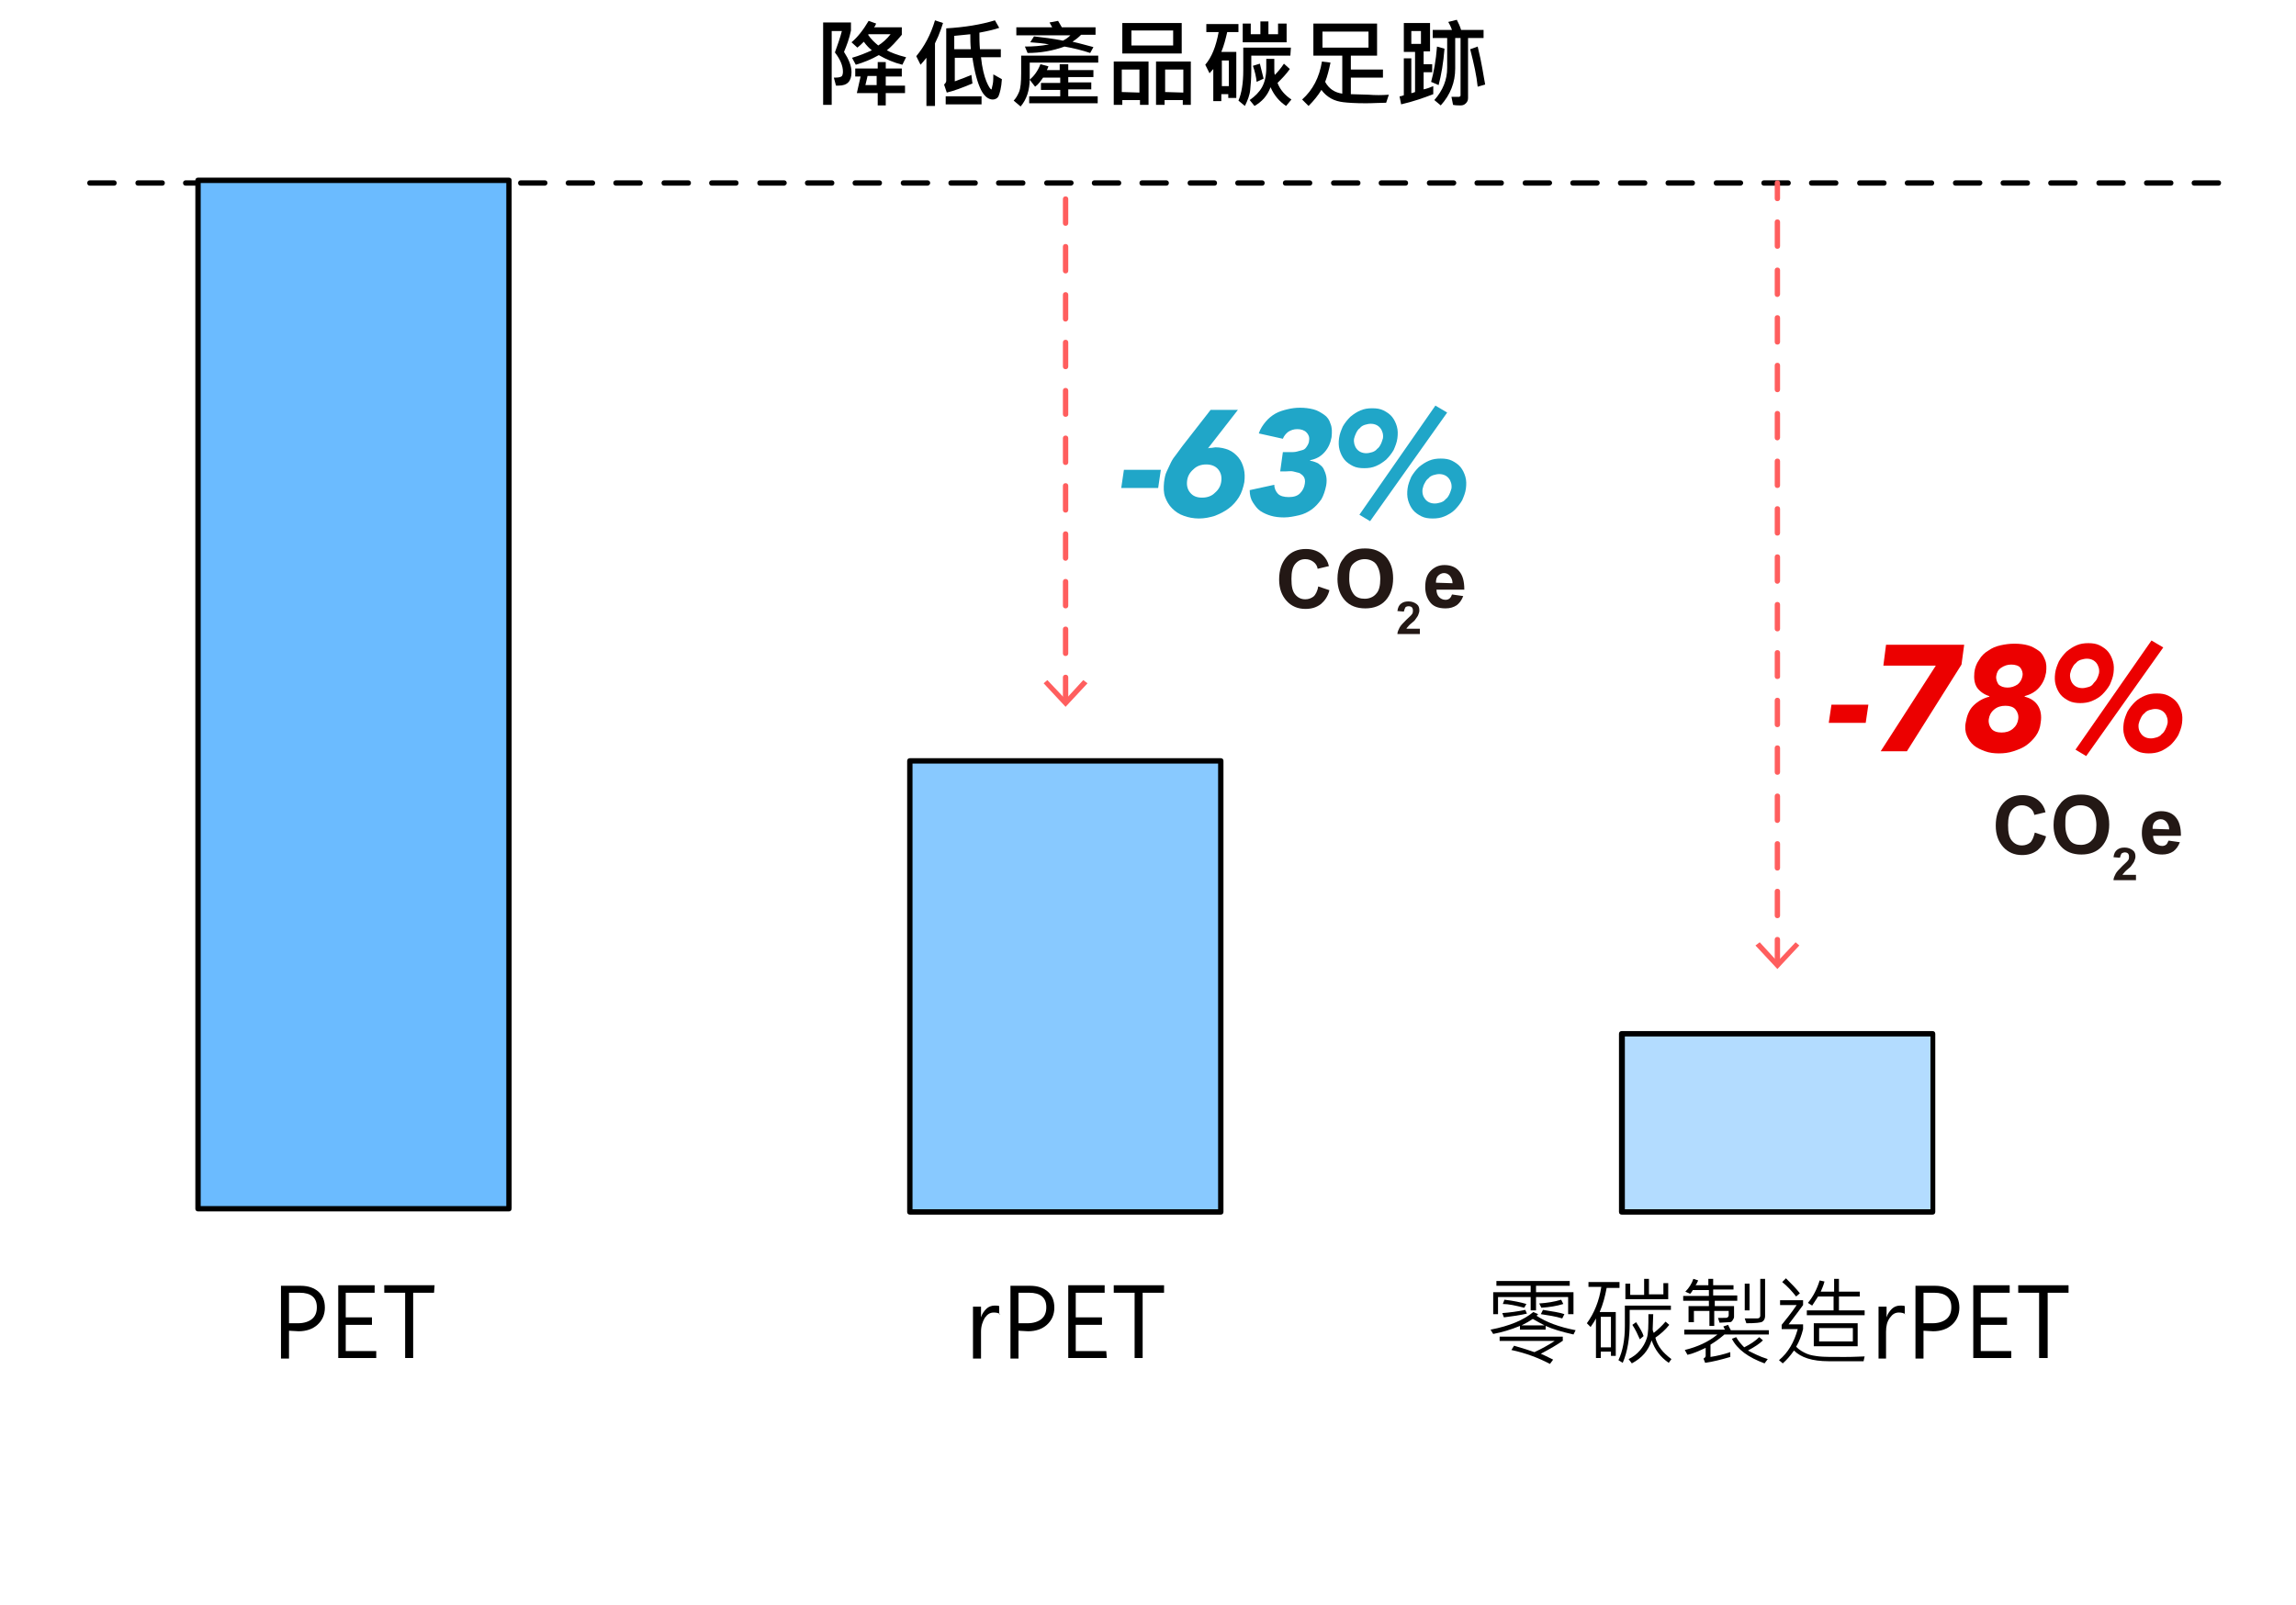 <?xml version="1.0" encoding="utf-8"?>
<!-- Generator: Adobe Illustrator 27.2.0, SVG Export Plug-In . SVG Version: 6.00 Build 0)  -->
<svg version="1.1" id="圖層_1" xmlns="http://www.w3.org/2000/svg" xmlns:xlink="http://www.w3.org/1999/xlink" x="0px" y="0px"
	 viewBox="0 0 429 300" style="enable-background:new 0 0 429 300;" xml:space="preserve">
<style type="text/css">
	.st0{fill:#B3DCFF;}
	.st1{fill:#FF5E5E;}
	.st2{fill:#6BBBFF;}
	.st3{fill:#88C9FF;}
	.st4{fill:#20A6C8;}
	.st5{fill:#EC0000;}
	.st6{fill:#231815;}
</style>
<g>
	<g>
		<rect x="303.1" y="193.1" class="st0" width="58.1" height="33.3"/>
		<path d="M361.1,227H303c-0.3,0-0.5-0.2-0.5-0.5v-33.3c0-0.3,0.2-0.5,0.5-0.5h58.1c0.3,0,0.5,0.2,0.5,0.5v33.3
			C361.6,226.8,361.4,227,361.1,227z M303.6,226h57.1v-32.3h-57.1V226z"/>
	</g>
	<g>
		<path d="M414.5,34.7H410c-0.3,0-0.5-0.2-0.5-0.5s0.2-0.5,0.5-0.5h4.5c0.3,0,0.5,0.2,0.5,0.5S414.8,34.7,414.5,34.7z M405.6,34.7
			h-4.5c-0.3,0-0.5-0.2-0.5-0.5s0.2-0.5,0.5-0.5h4.5c0.3,0,0.5,0.2,0.5,0.5S405.9,34.7,405.6,34.7z M396.7,34.7h-4.5
			c-0.3,0-0.5-0.2-0.5-0.5s0.2-0.5,0.5-0.5h4.5c0.3,0,0.5,0.2,0.5,0.5S396.9,34.7,396.7,34.7z M387.7,34.7h-4.5
			c-0.3,0-0.5-0.2-0.5-0.5s0.2-0.5,0.5-0.5h4.5c0.3,0,0.5,0.2,0.5,0.5S388,34.7,387.7,34.7z M378.8,34.7h-4.5
			c-0.3,0-0.5-0.2-0.5-0.5s0.2-0.5,0.5-0.5h4.5c0.3,0,0.5,0.2,0.5,0.5S379.1,34.7,378.8,34.7z M369.9,34.7h-4.5
			c-0.3,0-0.5-0.2-0.5-0.5s0.2-0.5,0.5-0.5h4.5c0.3,0,0.5,0.2,0.5,0.5S370.1,34.7,369.9,34.7z M360.9,34.7h-4.5
			c-0.3,0-0.5-0.2-0.5-0.5s0.2-0.5,0.5-0.5h4.5c0.3,0,0.5,0.2,0.5,0.5S361.2,34.7,360.9,34.7z M352,34.7h-4.5
			c-0.3,0-0.5-0.2-0.5-0.5s0.2-0.5,0.5-0.5h4.5c0.3,0,0.5,0.2,0.5,0.5S352.3,34.7,352,34.7z M343,34.7h-4.5c-0.3,0-0.5-0.2-0.5-0.5
			s0.2-0.5,0.5-0.5h4.5c0.3,0,0.5,0.2,0.5,0.5S343.3,34.7,343,34.7z M334.1,34.7h-4.5c-0.3,0-0.5-0.2-0.5-0.5s0.2-0.5,0.5-0.5h4.5
			c0.3,0,0.5,0.2,0.5,0.5S334.4,34.7,334.1,34.7z M325.2,34.7h-4.5c-0.3,0-0.5-0.2-0.5-0.5s0.2-0.5,0.5-0.5h4.5
			c0.3,0,0.5,0.2,0.5,0.5S325.4,34.7,325.2,34.7z M316.2,34.7h-4.5c-0.3,0-0.5-0.2-0.5-0.5s0.2-0.5,0.5-0.5h4.5
			c0.3,0,0.5,0.2,0.5,0.5S316.5,34.7,316.2,34.7z M307.3,34.7h-4.5c-0.3,0-0.5-0.2-0.5-0.5s0.2-0.5,0.5-0.5h4.5
			c0.3,0,0.5,0.2,0.5,0.5S307.6,34.7,307.3,34.7z M298.4,34.7h-4.5c-0.3,0-0.5-0.2-0.5-0.5s0.2-0.5,0.5-0.5h4.5
			c0.3,0,0.5,0.2,0.5,0.5S298.6,34.7,298.4,34.7z M289.4,34.7H285c-0.3,0-0.5-0.2-0.5-0.5s0.2-0.5,0.5-0.5h4.5
			c0.3,0,0.5,0.2,0.5,0.5S289.7,34.7,289.4,34.7z M280.5,34.7H276c-0.3,0-0.5-0.2-0.5-0.5s0.2-0.5,0.5-0.5h4.5
			c0.3,0,0.5,0.2,0.5,0.5S280.8,34.7,280.5,34.7z M271.6,34.7h-4.5c-0.3,0-0.5-0.2-0.5-0.5s0.2-0.5,0.5-0.5h4.5
			c0.3,0,0.5,0.2,0.5,0.5S271.8,34.7,271.6,34.7z M262.6,34.7h-4.5c-0.3,0-0.5-0.2-0.5-0.5s0.2-0.5,0.5-0.5h4.5
			c0.3,0,0.5,0.2,0.5,0.5S262.9,34.7,262.6,34.7z M253.7,34.7h-4.5c-0.3,0-0.5-0.2-0.5-0.5s0.2-0.5,0.5-0.5h4.5
			c0.3,0,0.5,0.2,0.5,0.5S254,34.7,253.7,34.7z M244.7,34.7h-4.5c-0.3,0-0.5-0.2-0.5-0.5s0.2-0.5,0.5-0.5h4.5c0.3,0,0.5,0.2,0.5,0.5
			S245,34.7,244.7,34.7z M235.8,34.7h-4.5c-0.3,0-0.5-0.2-0.5-0.5s0.2-0.5,0.5-0.5h4.5c0.3,0,0.5,0.2,0.5,0.5S236.1,34.7,235.8,34.7
			z M226.9,34.7h-4.5c-0.3,0-0.5-0.2-0.5-0.5s0.2-0.5,0.5-0.5h4.5c0.3,0,0.5,0.2,0.5,0.5S227.2,34.7,226.9,34.7z M217.9,34.7h-4.5
			c-0.3,0-0.5-0.2-0.5-0.5s0.2-0.5,0.5-0.5h4.5c0.3,0,0.5,0.2,0.5,0.5S218.2,34.7,217.9,34.7z M209,34.7h-4.5
			c-0.3,0-0.5-0.2-0.5-0.5s0.2-0.5,0.5-0.5h4.5c0.3,0,0.5,0.2,0.5,0.5S209.3,34.7,209,34.7z M200.1,34.7h-4.5
			c-0.3,0-0.5-0.2-0.5-0.5s0.2-0.5,0.5-0.5h4.5c0.3,0,0.5,0.2,0.5,0.5S200.3,34.7,200.1,34.7z M191.1,34.7h-4.5
			c-0.3,0-0.5-0.2-0.5-0.5s0.2-0.5,0.5-0.5h4.5c0.3,0,0.5,0.2,0.5,0.5S191.4,34.7,191.1,34.7z M182.2,34.7h-4.5
			c-0.3,0-0.5-0.2-0.5-0.5s0.2-0.5,0.5-0.5h4.5c0.3,0,0.5,0.2,0.5,0.5S182.5,34.7,182.2,34.7z M173.3,34.7h-4.5
			c-0.3,0-0.5-0.2-0.5-0.5s0.2-0.5,0.5-0.5h4.5c0.3,0,0.5,0.2,0.5,0.5S173.5,34.7,173.3,34.7z M164.3,34.7h-4.5
			c-0.3,0-0.5-0.2-0.5-0.5s0.2-0.5,0.5-0.5h4.5c0.3,0,0.5,0.2,0.5,0.5S164.6,34.7,164.3,34.7z M155.4,34.7h-4.5
			c-0.3,0-0.5-0.2-0.5-0.5s0.2-0.5,0.5-0.5h4.5c0.3,0,0.5,0.2,0.5,0.5S155.7,34.7,155.4,34.7z M146.5,34.7H142
			c-0.3,0-0.5-0.2-0.5-0.5s0.2-0.5,0.5-0.5h4.5c0.3,0,0.5,0.2,0.5,0.5S146.7,34.7,146.5,34.7z M137.5,34.7H133
			c-0.3,0-0.5-0.2-0.5-0.5s0.2-0.5,0.5-0.5h4.5c0.3,0,0.5,0.2,0.5,0.5S137.8,34.7,137.5,34.7z M128.6,34.7h-4.5
			c-0.3,0-0.5-0.2-0.5-0.5s0.2-0.5,0.5-0.5h4.5c0.3,0,0.5,0.2,0.5,0.5S128.9,34.7,128.6,34.7z M119.6,34.7h-4.5
			c-0.3,0-0.5-0.2-0.5-0.5s0.2-0.5,0.5-0.5h4.5c0.3,0,0.5,0.2,0.5,0.5S119.9,34.7,119.6,34.7z M110.7,34.7h-4.5
			c-0.3,0-0.5-0.2-0.5-0.5s0.2-0.5,0.5-0.5h4.5c0.3,0,0.5,0.2,0.5,0.5S111,34.7,110.7,34.7z M101.8,34.7h-4.5
			c-0.3,0-0.5-0.2-0.5-0.5s0.2-0.5,0.5-0.5h4.5c0.3,0,0.5,0.2,0.5,0.5S102,34.7,101.8,34.7z M92.8,34.7h-4.5c-0.3,0-0.5-0.2-0.5-0.5
			s0.2-0.5,0.5-0.5h4.5c0.3,0,0.5,0.2,0.5,0.5S93.1,34.7,92.8,34.7z M83.9,34.7h-4.5c-0.3,0-0.5-0.2-0.5-0.5s0.2-0.5,0.5-0.5h4.5
			c0.3,0,0.5,0.2,0.5,0.5S84.2,34.7,83.9,34.7z M75,34.7h-4.5c-0.3,0-0.5-0.2-0.5-0.5s0.2-0.5,0.5-0.5H75c0.3,0,0.5,0.2,0.5,0.5
			S75.2,34.7,75,34.7z M66,34.7h-4.5c-0.3,0-0.5-0.2-0.5-0.5s0.2-0.5,0.5-0.5H66c0.3,0,0.5,0.2,0.5,0.5S66.3,34.7,66,34.7z
			 M57.1,34.7h-4.5c-0.3,0-0.5-0.2-0.5-0.5s0.2-0.5,0.5-0.5h4.5c0.3,0,0.5,0.2,0.5,0.5S57.4,34.7,57.1,34.7z M48.2,34.7h-4.5
			c-0.3,0-0.5-0.2-0.5-0.5s0.2-0.5,0.5-0.5h4.5c0.3,0,0.5,0.2,0.5,0.5S48.4,34.7,48.2,34.7z M39.2,34.7h-4.5c-0.3,0-0.5-0.2-0.5-0.5
			s0.2-0.5,0.5-0.5h4.5c0.3,0,0.5,0.2,0.5,0.5S39.5,34.7,39.2,34.7z M30.3,34.7h-4.5c-0.3,0-0.5-0.2-0.5-0.5s0.2-0.5,0.5-0.5h4.5
			c0.3,0,0.5,0.2,0.5,0.5S30.6,34.7,30.3,34.7z M21.3,34.7h-4.5c-0.3,0-0.5-0.2-0.5-0.5s0.2-0.5,0.5-0.5h4.5c0.3,0,0.5,0.2,0.5,0.5
			S21.6,34.7,21.3,34.7z"/>
	</g>
	<g>
		<g>
			<path class="st1" d="M199.1,131.6c-0.3,0-0.5-0.2-0.5-0.5v-4.5c0-0.3,0.2-0.5,0.5-0.5s0.5,0.2,0.5,0.5v4.5
				C199.6,131.3,199.4,131.6,199.1,131.6z M199.1,122.6c-0.3,0-0.5-0.2-0.5-0.5v-4.5c0-0.3,0.2-0.5,0.5-0.5s0.5,0.2,0.5,0.5v4.5
				C199.6,122.4,199.4,122.6,199.1,122.6z M199.1,113.7c-0.3,0-0.5-0.2-0.5-0.5v-4.5c0-0.3,0.2-0.5,0.5-0.5s0.5,0.2,0.5,0.5v4.5
				C199.6,113.5,199.4,113.7,199.1,113.7z M199.1,104.8c-0.3,0-0.5-0.2-0.5-0.5v-4.5c0-0.3,0.2-0.5,0.5-0.5s0.5,0.2,0.5,0.5v4.5
				C199.6,104.5,199.4,104.8,199.1,104.8z M199.1,95.8c-0.3,0-0.5-0.2-0.5-0.5v-4.5c0-0.3,0.2-0.5,0.5-0.5s0.5,0.2,0.5,0.5v4.5
				C199.6,95.6,199.4,95.8,199.1,95.8z M199.1,86.9c-0.3,0-0.5-0.2-0.5-0.5v-4.5c0-0.3,0.2-0.5,0.5-0.5s0.5,0.2,0.5,0.5v4.5
				C199.6,86.7,199.4,86.9,199.1,86.9z M199.1,77.9c-0.3,0-0.5-0.2-0.5-0.5V73c0-0.3,0.2-0.5,0.5-0.5s0.5,0.2,0.5,0.5v4.5
				C199.6,77.7,199.4,77.9,199.1,77.9z M199.1,69c-0.3,0-0.5-0.2-0.5-0.5V64c0-0.3,0.2-0.5,0.5-0.5s0.5,0.2,0.5,0.5v4.5
				C199.6,68.8,199.4,69,199.1,69z M199.1,60.1c-0.3,0-0.5-0.2-0.5-0.5v-4.5c0-0.3,0.2-0.5,0.5-0.5s0.5,0.2,0.5,0.5v4.5
				C199.6,59.8,199.4,60.1,199.1,60.1z M199.1,51.1c-0.3,0-0.5-0.2-0.5-0.5v-4.5c0-0.3,0.2-0.5,0.5-0.5s0.5,0.2,0.5,0.5v4.5
				C199.6,50.9,199.4,51.1,199.1,51.1z M199.1,42.2c-0.3,0-0.5-0.2-0.5-0.5v-4.5c0-0.3,0.2-0.5,0.5-0.5s0.5,0.2,0.5,0.5v4.5
				C199.6,42,199.4,42.2,199.1,42.2z"/>
		</g>
		<g>
			<g>
				<polygon class="st1" points="203.2,127.7 202.4,127.1 199.1,130.7 195.7,127.1 195,127.7 199.1,132.1 				"/>
			</g>
		</g>
	</g>
	<g>
		<g>
			<path class="st1" d="M332.1,180.6c-0.3,0-0.5-0.2-0.5-0.5v-4.5c0-0.3,0.2-0.5,0.5-0.5s0.5,0.2,0.5,0.5v4.5
				C332.6,180.3,332.4,180.6,332.1,180.6z M332.1,171.6c-0.3,0-0.5-0.2-0.5-0.5v-4.5c0-0.3,0.2-0.5,0.5-0.5s0.5,0.2,0.5,0.5v4.5
				C332.6,171.4,332.4,171.6,332.1,171.6z M332.1,162.7c-0.3,0-0.5-0.2-0.5-0.5v-4.5c0-0.3,0.2-0.5,0.5-0.5s0.5,0.2,0.5,0.5v4.5
				C332.6,162.5,332.4,162.7,332.1,162.7z M332.1,153.8c-0.3,0-0.5-0.2-0.5-0.5v-4.5c0-0.3,0.2-0.5,0.5-0.5s0.5,0.2,0.5,0.5v4.5
				C332.6,153.5,332.4,153.8,332.1,153.8z M332.1,144.8c-0.3,0-0.5-0.2-0.5-0.5v-4.5c0-0.3,0.2-0.5,0.5-0.5s0.5,0.2,0.5,0.5v4.5
				C332.6,144.6,332.4,144.8,332.1,144.8z M332.1,135.9c-0.3,0-0.5-0.2-0.5-0.5v-4.5c0-0.3,0.2-0.5,0.5-0.5s0.5,0.2,0.5,0.5v4.5
				C332.6,135.7,332.4,135.9,332.1,135.9z M332.1,126.9c-0.3,0-0.5-0.2-0.5-0.5V122c0-0.3,0.2-0.5,0.5-0.5s0.5,0.2,0.5,0.5v4.5
				C332.6,126.7,332.4,126.9,332.1,126.9z M332.1,118c-0.3,0-0.5-0.2-0.5-0.5V113c0-0.3,0.2-0.5,0.5-0.5s0.5,0.2,0.5,0.5v4.5
				C332.6,117.8,332.4,118,332.1,118z M332.1,109.1c-0.3,0-0.5-0.2-0.5-0.5v-4.5c0-0.3,0.2-0.5,0.5-0.5s0.5,0.2,0.5,0.5v4.5
				C332.6,108.8,332.4,109.1,332.1,109.1z M332.1,100.1c-0.3,0-0.5-0.2-0.5-0.5v-4.5c0-0.3,0.2-0.5,0.5-0.5s0.5,0.2,0.5,0.5v4.5
				C332.6,99.9,332.4,100.1,332.1,100.1z M332.1,91.2c-0.3,0-0.5-0.2-0.5-0.5v-4.5c0-0.3,0.2-0.5,0.5-0.5s0.5,0.2,0.5,0.5v4.5
				C332.6,91,332.4,91.2,332.1,91.2z M332.1,82.3c-0.3,0-0.5-0.2-0.5-0.5v-4.5c0-0.3,0.2-0.5,0.5-0.5s0.5,0.2,0.5,0.5v4.5
				C332.6,82,332.4,82.3,332.1,82.3z M332.1,73.3c-0.3,0-0.5-0.2-0.5-0.5v-4.5c0-0.3,0.2-0.5,0.5-0.5s0.5,0.2,0.5,0.5v4.5
				C332.6,73.1,332.4,73.3,332.1,73.3z M332.1,64.4c-0.3,0-0.5-0.2-0.5-0.5v-4.5c0-0.3,0.2-0.5,0.5-0.5s0.5,0.2,0.5,0.5v4.5
				C332.6,64.2,332.4,64.4,332.1,64.4z M332.1,55.5c-0.3,0-0.5-0.2-0.5-0.5v-4.5c0-0.3,0.2-0.5,0.5-0.5s0.5,0.2,0.5,0.5V55
				C332.6,55.2,332.4,55.5,332.1,55.5z M332.1,46.5c-0.3,0-0.5-0.2-0.5-0.5v-4.5c0-0.3,0.2-0.5,0.5-0.5s0.5,0.2,0.5,0.5V46
				C332.6,46.3,332.4,46.5,332.1,46.5z M332.1,37.6c-0.3,0-0.5-0.2-0.5-0.5v-2.9c0-0.3,0.2-0.5,0.5-0.5s0.5,0.2,0.5,0.5v2.9
				C332.6,37.4,332.4,37.6,332.1,37.6z"/>
		</g>
		<g>
			<g>
				<polygon class="st1" points="336.2,176.7 335.5,176.1 332.1,179.7 328.8,176.1 328,176.7 332.1,181.1 				"/>
			</g>
		</g>
	</g>
	<g>
		<rect x="37" y="33.7" class="st2" width="58.1" height="192.1"/>
		<path d="M95.1,226.4H37c-0.3,0-0.5-0.2-0.5-0.5V33.7c0-0.3,0.2-0.5,0.5-0.5h58.1c0.3,0,0.5,0.2,0.5,0.5v192.1
			C95.6,226.2,95.4,226.4,95.1,226.4z M37.5,225.4h57.1V34.2H37.5V225.4z"/>
	</g>
	<g>
		<rect x="170" y="142.2" class="st3" width="58.1" height="84.3"/>
		<path d="M228.1,227H170c-0.3,0-0.5-0.2-0.5-0.5v-84.3c0-0.3,0.2-0.5,0.5-0.5h58.1c0.3,0,0.5,0.2,0.5,0.5v84.3
			C228.6,226.8,228.4,227,228.1,227z M170.5,226h57.1v-83.3h-57.1V226z"/>
	</g>
	<g>
		<g>
			<path d="M157.7,9.7c0.9,1.4,1.4,2.6,1.4,3.8c0,1.7-0.8,2.5-2.4,2.5c-0.2,0-0.3,0-0.5,0l-0.4-1.5c0.1,0,0.3,0,0.4,0
				c0.5,0,0.8-0.1,1-0.2s0.3-0.5,0.3-0.9c0-1.1-0.5-2.3-1.5-3.6c0.5-1.4,1-2.8,1.3-4h-1.9v13.8h-1.6V4.2h5.2v1.5
				C158.7,7.2,158.2,8.5,157.7,9.7z M169.3,10.7l-0.7,1.4c-1.6-0.4-3-1-4.4-1.8c-1.4,0.8-2.9,1.4-4.3,1.8l-0.7-1.3
				c1.4-0.4,2.6-0.9,3.7-1.4c-0.5-0.4-1-0.9-1.5-1.6c-0.4,0.4-0.8,0.8-1.2,1.1l-1.1-1c1.1-0.9,2.2-2.3,3.2-4l1.4,0.5
				c-0.1,0.3-0.2,0.5-0.4,0.7h5.2v1.4c-1.1,1.3-2,2.3-2.8,2.9C166.4,9.8,167.7,10.3,169.3,10.7z M169.1,17.4h-3.6v2.3h-1.5v-2.3
				h-3.9l0.7-3.1h-1v-1.5h4.2v-1.2h1.5v1.2h3v1.5h-3V16h3.6L169.1,17.4L169.1,17.4z M163.8,15.9v-1.7h-1.7l-0.4,1.7H163.8z
				 M166.4,6.4h-4.1l-0.1,0.1c0.6,0.9,1.3,1.5,1.9,2C164.9,8,165.7,7.3,166.4,6.4z"/>
		</g>
		<g>
			<path d="M176.2,4.3c-0.2,0.7-0.5,1.5-0.9,2.5l-0.6,1.3v11.7h-1.6v-9c-0.5,0.6-0.8,1-1.1,1.3l-0.8-1.6c1.5-1.8,2.7-4,3.5-6.7
				L176.2,4.3z M187.2,14.8c-0.1,1.6-0.4,2.6-0.6,3.1s-0.7,0.7-1.1,0.7c-0.8,0-1.6-0.6-2.2-1.8s-1.2-3.2-1.6-6h-3.3v4.4
				c1.4-0.5,2.4-0.9,3.1-1.2l0.2,1.6c-1.9,0.8-3.5,1.4-4.8,1.7l-0.5-1.5c0.2-0.2,0.4-0.4,0.4-0.7V5.3c3.4-0.2,6.5-0.7,9.1-1.5
				l0.8,1.4c-0.8,0.3-2.1,0.6-3.7,0.9c0,1,0,2,0.1,3.1h3.9v1.5h-3.7c0.2,2,0.6,3.5,1,4.5s0.8,1.5,0.9,1.5s0.1,0,0.1-0.1
				s0.1-0.4,0.2-0.9s0.1-1.2,0.1-1.8L187.2,14.8z M183.4,19.5h-6.7V18h6.7V19.5z M181.4,9.2c-0.1-1-0.1-1.9-0.1-2.8l-3,0.3v2.5
				H181.4z"/>
		</g>
		<g>
			<path d="M205.2,11.7h-12.8v3c0,2.2-0.6,3.9-1.7,5.2l-1.3-1.1c0.4-0.4,0.7-0.9,1-1.6s0.4-1.9,0.4-3.5v-3.3h14.4V11.7z M204.7,6.5
				h-2.7c-0.5,0.5-1,0.9-1.6,1.3c1.4,0.3,2.7,0.7,3.9,1l-0.6,1.1c-1.5-0.5-3.1-0.9-4.8-1.2c-2.2,0.8-4.5,1.2-6.9,1.2l-0.5-1.2
				c1.5,0,3-0.1,4.5-0.4c-1-0.2-2.2-0.3-3.5-0.4l0.7-1.1c1.7,0.2,3.5,0.4,5.4,0.8c0.6-0.3,1-0.6,1.4-1h-10.1V5.1h6.7
				c-0.2-0.3-0.3-0.6-0.5-0.9l1.6-0.3c0.2,0.4,0.5,0.8,0.7,1.2h6.3V6.5z M205.2,19.3h-12.9V18h5.8v-1.2h-3.6v-1.3h3.6v-1h-3.2
				c-0.5,0.7-0.9,1.3-1.5,1.7l-1-1.3c0.8-0.7,1.5-1.6,2-2.9l1.5,0.4c-0.1,0.3-0.2,0.5-0.3,0.7h2.4V12h1.6v1.1h4.7v1.3h-4.7v1h4.3
				v1.3h-4.3V18h5.5v1.3H205.2z"/>
		</g>
		<g>
			<path d="M214.6,19.6h-1.6v-0.9h-3.3v0.9h-1.6v-8.1h6.5V19.6z M212.9,17.3V13h-3.3v4.2L212.9,17.3L212.9,17.3z M220.8,10h-11.1
				V4.3h11.1V10z M219.2,8.5V5.7h-7.8v2.8H219.2z M222.6,19.6h-1.6v-0.9h-3.4v0.9h-1.6v-8.1h6.5v8.1H222.6z M221.1,17.3V13h-3.4v4.2
				L221.1,17.3L221.1,17.3z"/>
		</g>
		<g>
			<path d="M231.4,6h-2.1c-0.3,1.3-0.6,2.5-1.1,3.7h2.8v8.6h-1.5v-0.7h-1.3v1.3h-1.5v-6c-0.4,0.4-0.6,0.7-0.7,0.8l-0.8-1.6
				c1.2-1.4,2-3.4,2.5-6.1h-2.3V4.5h6V6z M229.6,16.1v-4.8h-1.3v4.8H229.6z M241.1,10.4h-7.3v2.8c0,1.4-0.1,2.6-0.2,3.6s-0.5,2-1,3
				l-1.2-1c0.6-1.4,0.9-3.3,0.9-5.7V8.9h8.9L241.1,10.4L241.1,10.4z M240.4,7.9h-8.2V4.4h1.5v2h1.8V4h1.5v2.4h1.8v-2h1.6L240.4,7.9
				L240.4,7.9z M241.3,18.6l-1,1.2c-1.2-0.8-2.2-1.9-2.9-3.5c-0.6,1.6-1.6,2.7-3,3.5l-0.9-1.1c1-0.7,1.8-1.5,2.3-2.4
				s0.8-2.1,0.8-3.6V11h1.5v1.9c0,0.5,0,0.8,0.1,1.1c0.5-0.5,1.1-1.2,1.7-2.1l1.1,1c-0.7,1-1.5,1.8-2.3,2.6
				C239.2,16.8,240.1,17.8,241.3,18.6z M236.1,14.7l-1.3,0.6c-0.1-0.9-0.3-1.9-0.7-3l1.3-0.4C235.7,13,235.9,14,236.1,14.7z"/>
		</g>
		<g>
			<path d="M259.5,17.7l-0.5,1.5c-1.2,0-2.4,0.1-3.8,0.1c-2,0-3.4-0.1-4.2-0.2s-1.6-0.3-2.3-0.7s-1.3-0.9-1.8-1.6
				c-0.6,1-1.4,2-2.4,3l-1.2-1.2c2-1.8,3.2-4.1,3.7-7.1l1.6,0.2c-0.3,1.4-0.6,2.6-1,3.6c0.7,1.3,1.8,2,3.2,2.2v-7.1h-5.4v-6h11.9v6
				h-4.9V13h6v1.5h-6v3.1c1.1,0,2.2,0.1,3.3,0.1C257,17.8,258.2,17.8,259.5,17.7z M255.7,8.9v-3h-8.6v3H255.7z"/>
		</g>
		<g>
			<path d="M267.8,17.6c-1.8,0.7-3.8,1.4-6,1.9l-0.3-1.5c0.3,0,0.5-0.1,0.8-0.2v-6.9h1.4v6.5c0.2,0,0.4-0.1,0.7-0.2V9.7h-2.1V4.3
				h4.9v5.3h-1.2V12h1.6v1.5h-1.6v3.2c0.5-0.1,1.1-0.3,1.8-0.6L267.8,17.6z M265.5,8.2V5.8h-1.8v2.4C263.7,8.2,265.5,8.2,265.5,8.2z
				 M269.9,9.1c-0.2,2.6-0.6,4.9-1.1,6.8l-1.4-0.6c0.5-1.8,0.9-4,1.1-6.6L269.9,9.1z M277.2,7.1h-2.9v11.2c0,0.4-0.1,0.7-0.4,1
				s-0.6,0.4-1,0.4s-0.9,0-1.4-0.1l-0.3-1.5h1.4c0.1,0,0.1,0,0.2-0.1s0.1-0.1,0.1-0.1V7.1h-1v5.7c0,2.6-0.9,4.9-2.7,6.9l-1.2-1
				c1.6-1.8,2.4-3.8,2.4-6V7.1h-2.7V5.6h3.6c-0.1-0.3-0.3-0.8-0.7-1.5l1.6-0.4c0.3,0.6,0.6,1.2,0.8,1.9h4.2V7.1z M277.5,15.8
				l-1.4,0.4c-0.2-2-0.7-4.3-1.4-7l1.4-0.5C276.9,11.9,277.2,14.3,277.5,15.8z"/>
		</g>
	</g>
	<g>
		<g>
			<path d="M54,248.7v5.2h-1.5v-13.6h3.7c1.4,0,2.5,0.4,3.3,1.1s1.2,1.7,1.2,3s-0.5,2.4-1.4,3.2s-2.1,1.2-3.5,1.2L54,248.7L54,248.7
				z M54,241.6v5.7h1.7c1.1,0,2-0.3,2.6-0.8s0.9-1.2,0.9-2.2c0-1.8-1.1-2.7-3.2-2.7H54z"/>
		</g>
		<g>
			<path d="M70.4,253.8h-7.2v-13.6H70v1.4h-5.4v4.6h4.9v1.4h-4.9v4.9h5.7v1.3H70.4z"/>
		</g>
		<g>
			<path d="M81.1,241.6h-3.9v12.2h-1.5v-12.2h-3.9v-1.4h9.4L81.1,241.6L81.1,241.6z"/>
		</g>
	</g>
	<g>
		<g>
			<path d="M186.9,245.6c-0.3-0.2-0.7-0.3-1.2-0.3c-0.7,0-1.2,0.3-1.7,1c-0.4,0.7-0.7,1.5-0.7,2.6v5h-1.5v-9.7h1.5v2l0,0
				c0.2-0.7,0.6-1.2,1-1.6s1-0.6,1.5-0.6c0.4,0,0.7,0,0.9,0.1v1.5H186.9z"/>
		</g>
		<g>
			<path d="M190.3,248.7v5.2h-1.5v-13.6h3.7c1.4,0,2.5,0.4,3.3,1.1s1.2,1.7,1.2,3s-0.5,2.4-1.4,3.2s-2.1,1.2-3.5,1.2L190.3,248.7
				L190.3,248.7z M190.3,241.6v5.7h1.7c1.1,0,2-0.3,2.6-0.8s0.9-1.2,0.9-2.2c0-1.8-1.1-2.7-3.2-2.7H190.3z"/>
		</g>
		<g>
			<path d="M206.8,253.8h-7.2v-13.6h6.8v1.4H201v4.6h4.9v1.4H201v4.9h5.7L206.8,253.8L206.8,253.8z"/>
		</g>
		<g>
			<path d="M217.4,241.6h-3.9v12.2H212v-12.2h-3.9v-1.4h9.4v1.4H217.4z"/>
		</g>
	</g>
	<g>
		<g>
			<path d="M294.4,248.6l-0.4,0.8c-2.2-0.5-3.9-1-5.2-1.6v0.7H284v-0.7c-1.7,0.7-3.4,1.2-5,1.5l-0.5-0.8c3.6-0.7,6.2-1.8,8-3.3
				l0.9,0.4c-0.1,0.1-0.2,0.2-0.3,0.3C288.9,247.1,291.3,248,294.4,248.6z M293.9,245.6H293v-3.2h-6v2.5h-1v-2.5h-6.1v3.2H279v-4.1
				h7v-1.2h-6.4v-0.9h13.7v0.9H287v1.2h7v4.1H293.9z M292.1,250.5c-1.1,0.8-2.5,1.6-4.2,2.5c0.5,0.2,1.3,0.6,2.3,1.1l-0.6,0.8
				c-2.1-1.1-4.4-2-7.2-2.6l0.5-0.8c1.7,0.5,3,0.9,3.8,1.2c1.3-0.6,2.6-1.3,3.8-2.1h-10.3v-0.8H292v0.7H292.1z M285.3,245.5
				c-1.3,0.3-2.7,0.5-4.3,0.7l-0.3-0.8c1.4-0.1,2.9-0.3,4.3-0.6L285.3,245.5z M285.2,243.7l-0.4,0.7c-1.6-0.4-2.9-0.7-4-0.7l0.3-0.8
				C282.8,243.1,284.2,243.4,285.2,243.7z M288.6,247.7c-0.8-0.4-1.5-0.8-2.2-1.2c-0.6,0.4-1.3,0.8-2.1,1.2H288.6z M292.1,243.7
				c-1.3,0.4-2.6,0.6-4.1,0.7l-0.4-0.8c1.5-0.1,2.8-0.3,4.1-0.7L292.1,243.7z M292.3,245.6l-0.4,0.8c-1.3-0.4-2.7-0.6-4-0.8l0.4-0.8
				C290.1,245.1,291.5,245.3,292.3,245.6z"/>
		</g>
		<g>
			<path d="M302.7,240.7h-2.5c-0.3,1.6-0.7,3.1-1.3,4.5h3v8.2H301v-0.8h-1.9v1.2h-0.9v-7.4c-0.2,0.4-0.5,0.9-1,1.6l-0.7-0.7
				c1.4-1.9,2.3-4.2,2.7-6.8h-2.4v-0.9h5.8v1.1H302.7z M301,251.8v-5.7h-1.9v5.7H301z M312.2,244.8h-7.7v2.5c0,2.8-0.4,5.3-1.3,7.4
				l-0.8-0.5c0.8-1.7,1.2-3.8,1.2-6.4V244h8.6L312.2,244.8L312.2,244.8z M311.6,242.8h-7.9v-2.9h0.9v2.1h2.6v-3h0.9v2.9h2.7v-2.1
				h0.9v3H311.6z M312.3,254l-0.5,0.7c-1.6-1.1-2.6-2.5-3.2-4.2c-0.6,1.9-1.8,3.3-3.7,4.3l-0.6-0.8c0.8-0.4,1.5-0.9,2.1-1.6
				s1-1.4,1.3-2.3s0.3-2.3,0.3-4.5h0.9l-0.1,2.8c0,0.3,0.1,0.5,0.2,0.7c0.9-0.7,1.6-1.4,2.2-2.1l0.7,0.6c-0.7,0.9-1.6,1.7-2.6,2.4
				C309.7,251.6,310.7,252.8,312.3,254z M307.1,249.7l-0.7,0.6c-0.4-0.9-0.8-1.8-1.4-2.7l0.7-0.5C306.4,248.2,306.9,249,307.1,249.7
				z"/>
		</g>
		<g>
			<path d="M330.3,249.4h-8.1c-0.8,0.7-1.6,1.3-2.6,1.9v2.3c1.3-0.2,2.5-0.5,3.7-0.9v0.9c-1.7,0.5-3.3,0.9-4.7,1.1l-0.3-0.8
				c0.2-0.1,0.4-0.3,0.4-0.5v-1.5c-1.3,0.6-2.4,1.1-3.4,1.3l-0.5-0.9c2.4-0.6,4.4-1.5,6.1-2.9h-6.2v-0.9h7.6
				c-0.1-0.2-0.2-0.4-0.3-0.6l0.9-0.3c0.1,0.3,0.3,0.6,0.5,1h7.1v0.8H330.3z M324.9,243.1h-4.5v1h3.6v2c0,0.2-0.1,0.4-0.3,0.7
				s-0.4,0.3-0.6,0.3l-1.8,0.1l-0.3-0.9c0.3,0,0.5,0,0.8,0c0.6,0,0.9,0,1-0.1s0.2-0.2,0.2-0.4V245h-2.7v2.8h-0.9V245h-2.9v2.1h-1v-3
				h3.8v-1h-4.8v-0.9h4.8v-1.1h-3c-0.1,0.2-0.3,0.5-0.5,0.7l-0.9-0.4c0.7-0.7,1.2-1.5,1.5-2.4l0.9,0.3c-0.2,0.4-0.3,0.7-0.5,0.9h2.4
				V239h0.9v1.2h3.8v0.8h-3.8v1.1h4.5v1H324.9z M330.3,254l-0.6,0.8c-3-1.1-5.1-2.6-6.1-4.6l0.8-0.3c0.4,0.7,0.9,1.3,1.5,1.9
				c1.2-0.6,2.1-1.2,2.8-1.9l0.7,0.6c-0.6,0.6-1.5,1.2-2.8,1.9C327.6,252.9,328.7,253.5,330.3,254z M326.9,244.9H326v-5h0.9V244.9z
				 M329.8,246c0,0.4-0.2,0.8-0.5,1s-1.3,0.3-3,0.3l-0.3-0.9c1.1,0,1.8,0,2.1,0s0.6,0,0.7-0.2s0.1-0.2,0.1-0.3V239h0.9L329.8,246
				L329.8,246z"/>
		</g>
		<g>
			<path d="M348.4,253.5l-0.2,0.9c-0.6,0-2.8,0-6.5,0c-3.1,0-5.2-0.7-6.5-2c-0.7,1-1.4,1.8-2.1,2.4l-0.7-0.6
				c1.7-1.4,2.8-3.3,3.5-5.8h-3v-0.8c0.8-1,1.8-2.2,2.8-3.7h-3.1V243h4.3v0.9c-0.5,0.7-1.4,1.9-2.7,3.6h2.7v0.9
				c-0.3,1.2-0.7,2.3-1.3,3.3c0.6,0.6,1.3,1,2,1.3s1.5,0.4,2.3,0.5s2.4,0.1,4.8,0.1C346.6,253.6,347.8,253.5,348.4,253.5z
				 M336.3,241.7l-0.7,0.6c-0.8-1-1.6-1.9-2.6-2.7l0.7-0.7C334.7,239.9,335.6,240.8,336.3,241.7z M348.2,245.8h-10.6v-0.9h5v-2.6
				h-2.9c-0.5,0.8-0.9,1.4-1.1,1.7l-0.8-0.5c1-1.2,1.7-2.6,2.2-4.2l0.9,0.2c-0.2,0.8-0.5,1.4-0.7,1.9h2.5V239h0.9v2.4h3.9v0.9h-3.9
				v2.6h4.8v0.9H348.2z M347.1,251.6h-8.2v-4.3h8.2V251.6z M346.2,250.7v-2.5h-6.3v2.5H346.2z"/>
		</g>
		<g>
			<path d="M356,245.6c-0.3-0.2-0.7-0.3-1.2-0.3c-0.7,0-1.2,0.3-1.7,1s-0.7,1.5-0.7,2.6v5H351v-9.7h1.5v2l0,0c0.2-0.7,0.6-1.2,1-1.6
				s1-0.6,1.5-0.6c0.4,0,0.7,0,0.9,0.1v1.5H356z"/>
		</g>
		<g>
			<path d="M359.4,248.7v5.2h-1.5v-13.6h3.7c1.4,0,2.5,0.4,3.3,1.1s1.2,1.7,1.2,3s-0.5,2.4-1.4,3.2s-2.1,1.2-3.5,1.2L359.4,248.7
				L359.4,248.7z M359.4,241.6v5.7h1.7c1.1,0,2-0.3,2.6-0.8s0.9-1.2,0.9-2.2c0-1.8-1.1-2.7-3.2-2.7H359.4z"/>
		</g>
		<g>
			<path d="M375.9,253.8h-7.2v-13.6h6.8v1.4h-5.4v4.6h4.9v1.4h-4.9v4.9h5.7v1.3H375.9z"/>
		</g>
		<g>
			<path d="M386.5,241.6h-3.9v12.2H381v-12.2h-3.9v-1.4h9.4V241.6z"/>
		</g>
	</g>
	<g>
		<g>
			<path class="st4" d="M216.4,91.2h-6.9l0.5-3.4h6.9L216.4,91.2z"/>
		</g>
		<g>
			<path class="st4" d="M225.7,83.8c0.2-0.1,0.5-0.1,0.7-0.1s0.5-0.1,0.7-0.1c0.9,0,1.8,0.2,2.5,0.5s1.3,0.8,1.8,1.4s0.8,1.3,1,2.1
				s0.2,1.6,0.1,2.5c-0.2,1-0.5,2-1,2.8s-1.1,1.5-1.9,2.1s-1.6,1-2.6,1.4c-1,0.3-1.9,0.5-3,0.5c-1,0-2-0.2-2.8-0.5
				c-0.9-0.3-1.6-0.8-2.2-1.4c-0.6-0.6-1-1.3-1.3-2.1c-0.3-0.8-0.3-1.8-0.2-2.8c0.1-0.7,0.2-1.4,0.5-2s0.5-1.1,0.8-1.7s0.6-1,1-1.5
				s0.7-1,1.1-1.5l5.3-6.8h5.1L225.7,83.8z M228.2,89.9c0.1-0.9-0.1-1.6-0.6-2.2s-1.3-0.9-2.2-0.9c-1,0-1.8,0.3-2.4,0.9
				c-0.7,0.6-1.1,1.3-1.2,2.2s0.1,1.6,0.6,2.2s1.2,0.9,2.2,0.9s1.8-0.3,2.4-0.9C227.7,91.5,228.1,90.8,228.2,89.9z"/>
		</g>
		<g>
			<path class="st4" d="M239.7,84.5h1.4c0.4,0,0.8,0,1.2-0.1s0.7-0.2,1.1-0.3s0.6-0.4,0.8-0.7c0.2-0.3,0.4-0.7,0.4-1.1
				c0.1-0.6-0.1-1.1-0.5-1.5s-1-0.6-1.7-0.6s-1.2,0.2-1.7,0.5c-0.5,0.4-0.8,0.8-1,1.3l-4.5-1c0.3-0.9,0.8-1.6,1.3-2.2
				s1.1-1.1,1.8-1.5s1.4-0.6,2.2-0.8s1.6-0.3,2.4-0.3c0.9,0,1.7,0.1,2.5,0.3c0.8,0.2,1.4,0.6,2,1s1,1,1.2,1.7
				c0.3,0.7,0.3,1.5,0.2,2.5c-0.2,1.1-0.6,2-1.3,2.8s-1.6,1.3-2.7,1.5v0.1c0.6,0.1,1.1,0.3,1.5,0.5c0.4,0.3,0.8,0.6,1,1
				s0.4,0.9,0.5,1.4s0.1,1.1,0,1.7c-0.2,1-0.5,1.9-0.9,2.6c-0.5,0.7-1.1,1.4-1.8,1.9s-1.5,0.9-2.4,1.1s-1.8,0.4-2.8,0.4
				c-0.9,0-1.7-0.1-2.4-0.3c-0.7-0.2-1.4-0.5-2-0.9s-1-1-1.4-1.6s-0.6-1.4-0.6-2.3l4.6-1c0,0.7,0.3,1.3,0.7,1.7s1.1,0.6,2,0.6
				s1.6-0.2,2.1-0.7s0.8-1.1,0.9-1.8c0.1-0.6,0-1-0.2-1.3s-0.5-0.5-0.8-0.7c-0.4-0.1-0.8-0.2-1.2-0.3s-0.9,0-1.4,0h-1L239.7,84.5z"
				/>
		</g>
		<g>
			<path class="st4" d="M250.2,81.9c0.1-0.8,0.4-1.5,0.7-2.2c0.4-0.7,0.9-1.3,1.4-1.8c0.6-0.5,1.2-0.9,1.9-1.2
				c0.7-0.3,1.4-0.4,2.2-0.4s1.5,0.1,2.1,0.4s1.2,0.7,1.6,1.2s0.7,1.1,0.9,1.8c0.2,0.7,0.2,1.4,0.1,2.2c-0.1,0.8-0.4,1.5-0.7,2.2
				c-0.4,0.7-0.9,1.3-1.4,1.8c-0.6,0.5-1.2,0.9-1.9,1.2c-0.7,0.3-1.4,0.4-2.2,0.4s-1.5-0.1-2.1-0.4s-1.2-0.7-1.6-1.2
				c-0.4-0.5-0.7-1.1-0.9-1.8S250.1,82.6,250.2,81.9z M258.4,81.9c0.1-0.7-0.1-1.4-0.5-1.9s-1-0.8-1.8-0.8c-0.4,0-0.7,0.1-1.1,0.2
				c-0.3,0.1-0.7,0.3-0.9,0.6c-0.3,0.2-0.5,0.5-0.7,0.9s-0.3,0.7-0.4,1.1c-0.1,0.7,0.1,1.4,0.5,1.9s1,0.8,1.8,0.8
				c0.4,0,0.7-0.1,1.1-0.2c0.3-0.1,0.7-0.3,0.9-0.6c0.3-0.2,0.5-0.5,0.7-0.9C258.2,82.6,258.3,82.2,258.4,81.9z M268.2,75.8l2.2,1.3
				L256,97.4l-2-1.2L268.2,75.8z M263,91.3c0.1-0.8,0.4-1.5,0.7-2.2c0.4-0.7,0.9-1.3,1.4-1.8c0.6-0.5,1.2-0.9,1.9-1.2
				s1.4-0.4,2.2-0.4c0.8,0,1.5,0.1,2.1,0.4s1.2,0.7,1.6,1.2s0.7,1.1,0.9,1.8c0.2,0.7,0.2,1.4,0.1,2.2c-0.1,0.8-0.4,1.5-0.7,2.2
				c-0.4,0.7-0.9,1.3-1.4,1.8s-1.2,0.9-1.9,1.2s-1.4,0.4-2.2,0.4c-0.8,0-1.5-0.1-2.1-0.4s-1.2-0.7-1.6-1.2s-0.7-1.1-0.9-1.8
				C262.9,92.8,262.9,92,263,91.3z M271.2,91.3c0.1-0.7-0.1-1.4-0.5-1.9s-1-0.8-1.8-0.8c-0.4,0-0.7,0.1-1.1,0.2
				c-0.3,0.1-0.7,0.3-0.9,0.6c-0.3,0.2-0.5,0.5-0.7,0.9c-0.2,0.3-0.3,0.7-0.4,1.1c-0.1,0.8,0.1,1.4,0.5,1.9s1,0.8,1.8,0.8
				c0.4,0,0.7-0.1,1.1-0.2c0.3-0.1,0.7-0.3,0.9-0.6c0.3-0.2,0.5-0.5,0.7-0.9C271,92,271.1,91.6,271.2,91.3z"/>
		</g>
	</g>
	<g>
		<g>
			<path class="st5" d="M348.6,135.1h-6.9l0.5-3.4h6.9L348.6,135.1z"/>
		</g>
		<g>
			<path class="st5" d="M361.7,124.4h-9.8l0.5-3.9H367l-0.5,3.7l-10.2,16.2h-4.9L361.7,124.4z"/>
		</g>
		<g>
			<path class="st5" d="M368.9,125.7c0.1-0.9,0.4-1.7,0.9-2.4c0.4-0.7,1-1.3,1.7-1.7c0.7-0.5,1.4-0.8,2.3-1s1.7-0.3,2.6-0.3
				s1.8,0.1,2.5,0.3c0.8,0.2,1.4,0.6,2,1s0.9,1,1.2,1.7c0.3,0.7,0.3,1.5,0.2,2.4c-0.2,1.1-0.6,2-1.3,2.8c-0.7,0.8-1.6,1.3-2.7,1.6
				v0.1c1.2,0.3,2,0.9,2.5,1.7s0.7,1.9,0.5,3.1c-0.1,1-0.4,1.8-0.9,2.5s-1.1,1.3-1.8,1.8c-0.7,0.5-1.5,0.8-2.4,1.1s-1.8,0.4-2.7,0.4
				s-1.8-0.1-2.6-0.4s-1.5-0.6-2.1-1.1s-1-1.1-1.3-1.8s-0.4-1.6-0.2-2.5c0.2-1.2,0.6-2.3,1.4-3.1s1.8-1.4,3-1.7v-0.1
				c-1-0.3-1.8-0.9-2.3-1.6C368.9,127.7,368.8,126.8,368.9,125.7z M371.6,134.4c-0.1,0.7,0.1,1.3,0.5,1.8s1.1,0.7,1.9,0.7
				s1.5-0.2,2.1-0.7s0.9-1.1,1-1.8s-0.1-1.3-0.5-1.8s-1.1-0.7-1.9-0.7s-1.5,0.2-2.1,0.7S371.7,133.7,371.6,134.4z M373,126.3
				c-0.1,0.6,0.1,1.1,0.4,1.6c0.4,0.4,1,0.6,1.7,0.6s1.3-0.2,1.9-0.6c0.5-0.4,0.8-1,0.9-1.6s-0.1-1.1-0.4-1.5s-1-0.6-1.7-0.6
				s-1.3,0.2-1.9,0.6S373.1,125.7,373,126.3z"/>
		</g>
		<g>
			<path class="st5" d="M384,125.8c0.1-0.8,0.4-1.5,0.7-2.2c0.4-0.7,0.9-1.3,1.4-1.8c0.6-0.5,1.2-0.9,1.9-1.2s1.4-0.4,2.2-0.4
				c0.8,0,1.5,0.1,2.1,0.4s1.2,0.7,1.6,1.2s0.7,1.1,0.9,1.8c0.2,0.7,0.2,1.4,0.1,2.2c-0.1,0.8-0.4,1.5-0.7,2.2
				c-0.4,0.7-0.9,1.3-1.4,1.8s-1.2,0.9-1.9,1.2c-0.7,0.3-1.5,0.4-2.2,0.4s-1.5-0.1-2.1-0.4c-0.6-0.3-1.2-0.7-1.6-1.2
				s-0.7-1.1-0.9-1.8C383.9,127.3,383.9,126.6,384,125.8z M392.2,125.8c0.1-0.7-0.1-1.4-0.5-1.9s-1-0.8-1.8-0.8
				c-0.4,0-0.7,0.1-1.1,0.2c-0.3,0.1-0.7,0.3-0.9,0.6c-0.3,0.2-0.5,0.5-0.7,0.9c-0.2,0.3-0.3,0.7-0.4,1.1c-0.1,0.7,0.1,1.4,0.5,1.9
				c0.4,0.5,1,0.8,1.8,0.8c0.4,0,0.7-0.1,1.1-0.2s0.7-0.3,0.9-0.6s0.5-0.5,0.7-0.9C392,126.5,392.1,126.2,392.2,125.8z M402,119.7
				l2.2,1.3l-14.4,20.3l-2-1.2L402,119.7z M396.8,135.2c0.1-0.8,0.4-1.5,0.7-2.2c0.4-0.7,0.9-1.3,1.4-1.8s1.2-0.9,1.9-1.2
				c0.7-0.3,1.4-0.4,2.2-0.4s1.5,0.1,2.1,0.4c0.6,0.3,1.2,0.7,1.6,1.2s0.7,1.1,0.9,1.8s0.2,1.4,0.1,2.2s-0.4,1.5-0.7,2.2
				c-0.4,0.7-0.9,1.3-1.4,1.8c-0.6,0.5-1.2,0.9-1.9,1.2c-0.7,0.3-1.5,0.4-2.2,0.4s-1.5-0.1-2.1-0.4c-0.6-0.3-1.2-0.7-1.6-1.2
				s-0.7-1.1-0.9-1.8S396.7,136,396.8,135.2z M405,135.2c0.1-0.7-0.1-1.4-0.5-1.9s-1-0.8-1.8-0.8c-0.4,0-0.7,0.1-1.1,0.2
				c-0.3,0.1-0.7,0.3-0.9,0.6c-0.3,0.2-0.5,0.5-0.7,0.9s-0.3,0.7-0.4,1.1c-0.1,0.8,0.1,1.4,0.5,1.9s1,0.8,1.8,0.8
				c0.4,0,0.7-0.1,1.1-0.2c0.3-0.1,0.7-0.3,0.9-0.6c0.3-0.2,0.5-0.5,0.7-0.9C404.8,135.9,404.9,135.6,405,135.2z"/>
		</g>
	</g>
	<g>
		<g>
			<path class="st6" d="M246.3,109.6l2.1,0.7c-0.3,1.2-0.9,2-1.6,2.6c-0.8,0.6-1.7,0.9-2.9,0.9c-1.4,0-2.6-0.5-3.5-1.5
				s-1.4-2.3-1.4-4c0-1.8,0.5-3.2,1.4-4.2s2.1-1.5,3.6-1.5c1.3,0,2.4,0.4,3.2,1.2c0.5,0.5,0.9,1.1,1.1,2l-2.1,0.5
				c-0.1-0.6-0.4-1-0.8-1.3c-0.4-0.3-0.9-0.5-1.5-0.5c-0.8,0-1.4,0.3-1.9,0.9s-0.7,1.5-0.7,2.8c0,1.4,0.2,2.3,0.7,2.9
				s1.1,0.9,1.9,0.9c0.6,0,1.1-0.2,1.5-0.5S246.2,110.4,246.3,109.6z"/>
		</g>
		<g>
			<path class="st6" d="M249.9,108.2c0-1.1,0.2-2,0.5-2.8c0.2-0.5,0.6-1,1-1.5c0.4-0.4,0.9-0.8,1.4-1c0.7-0.3,1.4-0.4,2.3-0.4
				c1.6,0,2.8,0.5,3.8,1.5c0.9,1,1.4,2.3,1.4,4.1c0,1.7-0.5,3.1-1.4,4.1s-2.2,1.5-3.8,1.5c-1.6,0-2.9-0.5-3.8-1.5
				S249.9,109.9,249.9,108.2z M252.1,108.2c0,1.2,0.3,2.1,0.8,2.8s1.3,0.9,2.1,0.9s1.6-0.3,2.1-0.9c0.6-0.6,0.8-1.6,0.8-2.8
				c0-1.2-0.3-2.1-0.8-2.8c-0.5-0.6-1.3-0.9-2.1-0.9s-1.6,0.3-2.2,0.9S252.1,106.9,252.1,108.2z"/>
		</g>
		<g>
			<path class="st6" d="M265.3,117.4v1.1h-4.2c0-0.4,0.2-0.8,0.4-1.2c0.2-0.4,0.7-0.9,1.3-1.5c0.5-0.5,0.9-0.8,1-1
				c0.2-0.2,0.2-0.5,0.2-0.7c0-0.3-0.1-0.5-0.2-0.6s-0.3-0.2-0.6-0.2c-0.3,0-0.5,0.1-0.6,0.2c-0.1,0.2-0.2,0.4-0.3,0.8l-1.2-0.1
				c0.1-0.7,0.3-1.1,0.7-1.4c0.4-0.3,0.8-0.4,1.4-0.4s1.1,0.2,1.5,0.5s0.5,0.7,0.5,1.2c0,0.3-0.1,0.5-0.2,0.8s-0.3,0.5-0.5,0.8
				c-0.1,0.2-0.4,0.5-0.8,0.8s-0.6,0.6-0.7,0.7s-0.2,0.2-0.2,0.3h2.5V117.4z"/>
		</g>
		<g>
			<path class="st6" d="M271.3,111.1l2.1,0.3c-0.3,0.8-0.7,1.3-1.2,1.7c-0.6,0.4-1.3,0.6-2.1,0.6c-1.4,0-2.4-0.4-3-1.3
				c-0.5-0.7-0.8-1.6-0.8-2.7c0-1.3,0.3-2.3,1-3s1.5-1.1,2.6-1.1c1.2,0,2.1,0.4,2.7,1.1c0.7,0.8,1,1.9,1,3.5h-5.2
				c0,0.6,0.2,1.1,0.5,1.4s0.7,0.5,1.2,0.5c0.3,0,0.6-0.1,0.8-0.3S271.2,111.4,271.3,111.1z M271.4,109c0-0.6-0.2-1-0.5-1.4
				c-0.3-0.3-0.6-0.5-1.1-0.5c-0.4,0-0.8,0.2-1.1,0.5s-0.4,0.8-0.4,1.3L271.4,109L271.4,109z"/>
		</g>
	</g>
	<g>
		<g>
			<path class="st6" d="M380.2,155.6l2.1,0.7c-0.3,1.2-0.9,2-1.6,2.6c-0.8,0.6-1.7,0.9-2.9,0.9c-1.4,0-2.6-0.5-3.5-1.5
				s-1.4-2.3-1.4-4c0-1.8,0.5-3.2,1.4-4.2s2.1-1.5,3.6-1.5c1.3,0,2.4,0.4,3.2,1.2c0.5,0.5,0.9,1.1,1.1,2l-2.1,0.5
				c-0.1-0.6-0.4-1-0.8-1.3s-0.9-0.5-1.5-0.5c-0.8,0-1.4,0.3-1.9,0.9c-0.5,0.6-0.7,1.5-0.7,2.8c0,1.4,0.2,2.3,0.7,2.9
				s1.1,0.9,1.9,0.9c0.6,0,1.1-0.2,1.5-0.5S380,156.4,380.2,155.6z"/>
		</g>
		<g>
			<path class="st6" d="M383.7,154.2c0-1.1,0.2-2,0.5-2.8c0.2-0.5,0.6-1,1-1.5c0.4-0.4,0.9-0.8,1.4-1c0.7-0.3,1.4-0.4,2.3-0.4
				c1.6,0,2.8,0.5,3.8,1.5c0.9,1,1.4,2.3,1.4,4.1c0,1.7-0.5,3.1-1.4,4.1s-2.2,1.5-3.8,1.5c-1.6,0-2.9-0.5-3.8-1.5
				S383.7,155.9,383.7,154.2z M385.9,154.2c0,1.2,0.3,2.1,0.8,2.8s1.3,0.9,2.1,0.9s1.6-0.3,2.1-0.9c0.6-0.6,0.8-1.6,0.8-2.8
				s-0.3-2.1-0.8-2.8c-0.5-0.6-1.3-0.9-2.2-0.9s-1.6,0.3-2.2,0.9S385.9,152.9,385.9,154.2z"/>
		</g>
		<g>
			<path class="st6" d="M399.1,163.4v1.1h-4.2c0-0.4,0.2-0.8,0.4-1.2c0.2-0.4,0.7-0.9,1.3-1.5c0.5-0.5,0.9-0.8,1-1
				c0.2-0.2,0.2-0.5,0.2-0.7c0-0.3-0.1-0.5-0.2-0.6s-0.3-0.2-0.6-0.2c-0.2,0-0.4,0.1-0.6,0.2c-0.1,0.2-0.2,0.4-0.3,0.8l-1.2-0.1
				c0.1-0.7,0.3-1.1,0.7-1.4c0.4-0.3,0.8-0.4,1.4-0.4s1.1,0.2,1.5,0.5s0.5,0.7,0.5,1.2c0,0.3-0.1,0.5-0.2,0.8s-0.3,0.5-0.5,0.8
				c-0.1,0.2-0.4,0.5-0.8,0.8s-0.6,0.6-0.7,0.7c-0.1,0.1-0.2,0.2-0.2,0.3h2.5V163.4z"/>
		</g>
		<g>
			<path class="st6" d="M405.2,157.1l2.1,0.3c-0.3,0.8-0.7,1.3-1.2,1.7c-0.6,0.4-1.3,0.6-2.1,0.6c-1.4,0-2.4-0.4-3-1.3
				c-0.5-0.7-0.8-1.6-0.8-2.7c0-1.3,0.3-2.3,1-3s1.5-1.1,2.6-1.1c1.2,0,2.1,0.4,2.7,1.1c0.7,0.8,1,1.9,1,3.5h-5.2
				c0,0.6,0.2,1.1,0.5,1.4c0.3,0.3,0.7,0.5,1.2,0.5c0.3,0,0.6-0.1,0.8-0.3S405,157.4,405.2,157.1z M405.3,155c0-0.6-0.2-1-0.5-1.4
				c-0.3-0.3-0.6-0.5-1.1-0.5c-0.4,0-0.8,0.2-1.1,0.5s-0.4,0.8-0.4,1.3L405.3,155L405.3,155z"/>
		</g>
	</g>
</g>
</svg>
